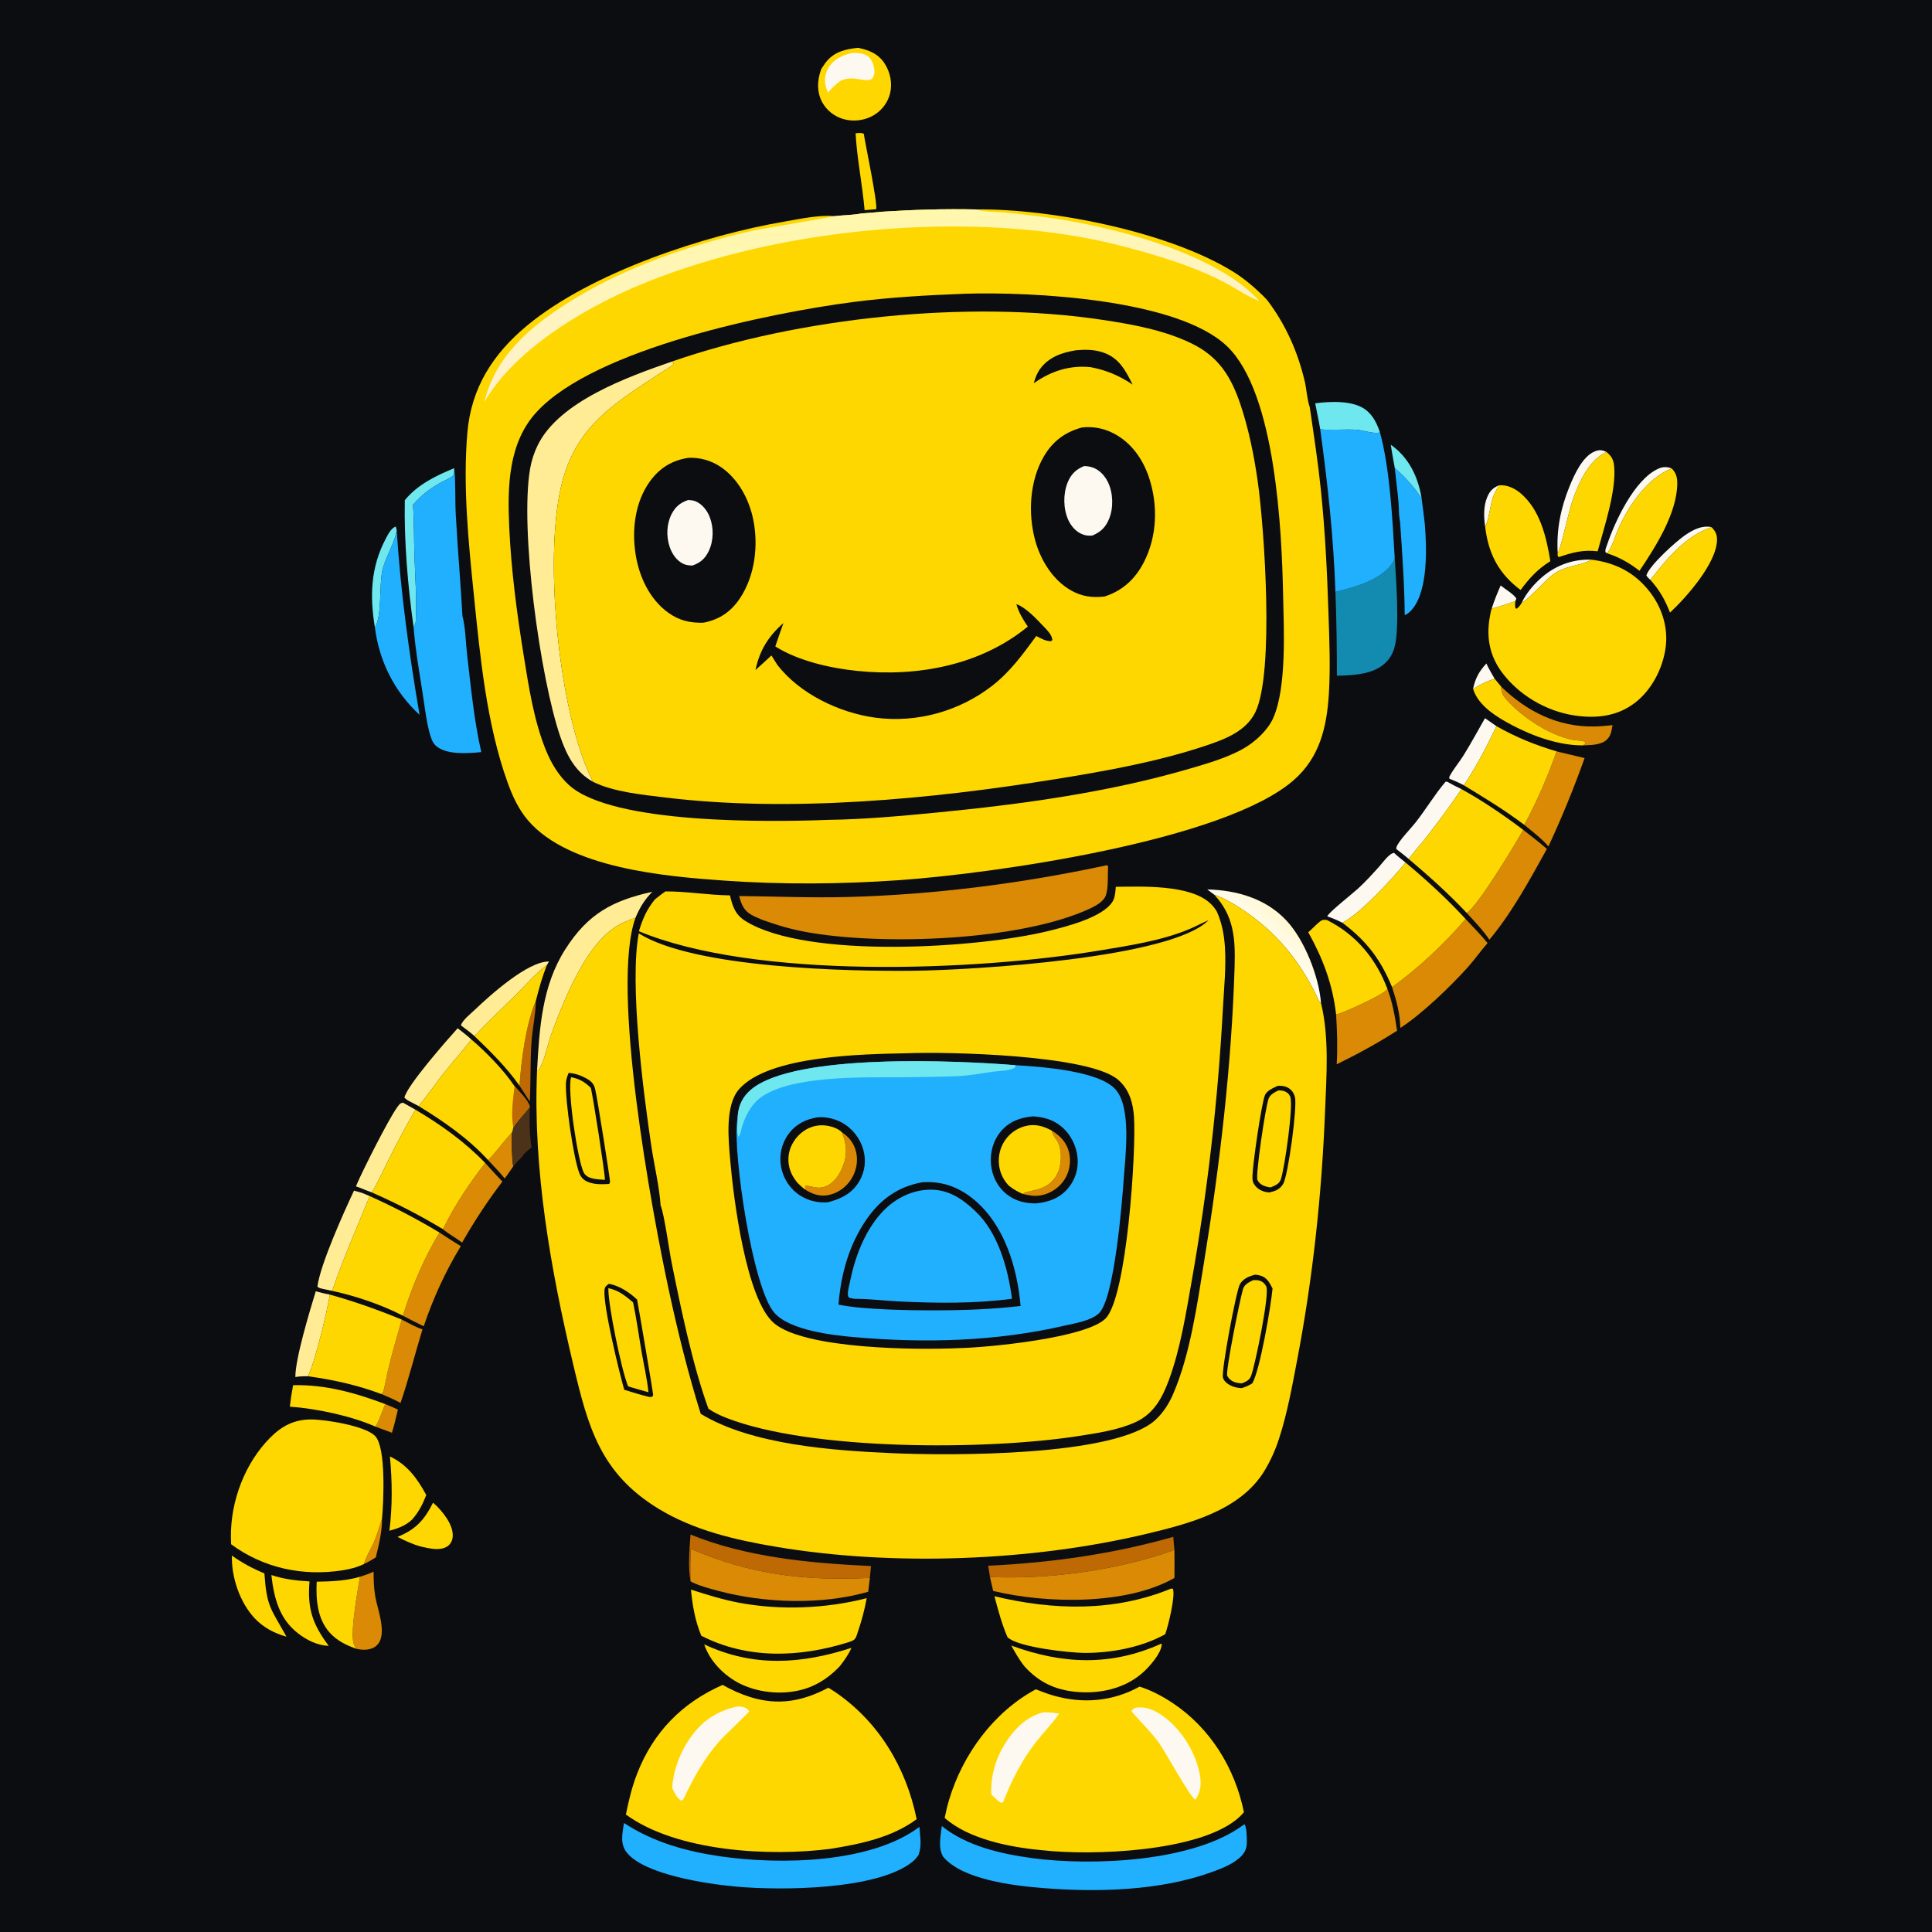 <svg version="1.1" xmlns="http://www.w3.org/2000/svg" style="display: block;" viewBox="0 0 2048 2048" width="1024" height="1024">
<defs>
	<linearGradient id="Gradient1" gradientUnits="userSpaceOnUse" x1="1361.36" y1="975.634" x2="1339.24" y2="1000.62">
		<stop class="stop0" offset="0" stop-opacity="1" stop-color="rgb(255,248,213)"/>
		<stop class="stop1" offset="1" stop-opacity="1" stop-color="rgb(255,253,243)"/>
	</linearGradient>
	<linearGradient id="Gradient2" gradientUnits="userSpaceOnUse" x1="911.744" y1="227.546" x2="923.334" y2="374.406">
		<stop class="stop0" offset="0" stop-opacity="1" stop-color="rgb(255,247,171)"/>
		<stop class="stop1" offset="1" stop-opacity="1" stop-color="rgb(255,241,204)"/>
	</linearGradient>
</defs>
<path transform="translate(0,0)" fill="rgb(11,13,17)" d="M 0 0 L 2048 0 L 2048 2048 L 0 2048 L 0 0 z"/>
<path transform="translate(0,0)" fill="rgb(253,249,240)" d="M 1574.32 558.249 C 1572.81 548.208 1572.5 536.382 1576.53 526.885 C 1579.26 520.466 1582.58 517.152 1588.93 514.464 C 1586.35 518.896 1583.82 523.309 1582.23 528.212 C 1579.9 535.394 1577.77 552.984 1574.32 558.249 z"/>
<path transform="translate(0,0)" fill="rgb(218,138,4)" d="M 404.985 1609.66 C 405.161 1623.14 401.597 1637.87 398.328 1650.96 C 394.248 1653.42 390.249 1655.92 385.898 1657.88 C 387.779 1650.4 392.966 1642.45 396.113 1635.23 C 399.724 1626.94 402.343 1618.29 404.985 1609.66 z"/>
<path transform="translate(0,0)" fill="rgb(253,249,240)" d="M 1575.6 703.316 C 1578.24 708.912 1581.22 714.164 1584.39 719.477 C 1576.15 722.102 1568.86 725.771 1561.51 730.307 C 1563.86 718.941 1567.8 711.887 1575.6 703.316 z"/>
<path transform="translate(0,0)" fill="rgb(253,249,240)" d="M 1590.79 620.567 C 1595.62 624.7 1603.99 629.265 1607.4 634.409 L 1606.35 637.221 C 1598.09 639.981 1589.77 643.154 1581.28 645.078 C 1583.96 636.681 1587.22 628.621 1590.79 620.567 z"/>
<path transform="translate(0,0)" fill="rgb(253,249,240)" d="M 1613.25 638.574 C 1617.78 629.238 1624.54 621.043 1632.13 614.013 C 1647.36 599.901 1666.45 592.419 1687.24 593.3 C 1686.78 593.538 1686.33 593.782 1685.87 594.013 C 1673.28 600.278 1659.63 599.367 1646.34 608.939 C 1637.86 615.055 1619.64 636.405 1613.25 638.574 z"/>
<path transform="translate(0,0)" fill="rgb(218,138,4)" d="M 408.329 1488.38 C 412.877 1490.25 417.412 1492.08 421.805 1494.3 C 419.781 1502.45 418.005 1510.78 415.462 1518.78 L 398.045 1512.33 C 402.298 1505.11 405.104 1496.15 408.329 1488.38 z"/>
<path transform="translate(0,0)" fill="rgb(253,249,240)" d="M 1749.44 614.695 C 1747.74 613.187 1746.44 611.9 1745.2 609.987 C 1748.38 599.268 1777.18 573.349 1786.84 566.919 C 1795.18 561.368 1804.04 556.736 1814.28 558.754 C 1786.33 568.421 1767.26 592.094 1749.44 614.695 z"/>
<path transform="translate(0,0)" fill="rgb(110,231,238)" d="M 1474.33 471.439 C 1492.91 484.586 1502.67 504.151 1506.63 526.254 C 1506.76 526.966 1506.86 527.681 1506.97 528.396 C 1498.39 515.377 1490.07 506.503 1478.53 496.057 C 1477.05 487.873 1475.42 479.686 1474.33 471.439 z"/>
<path transform="translate(0,0)" fill="rgb(253,249,240)" d="M 1703.13 586.368 L 1701.86 585.236 C 1701.35 582.502 1702.75 579.862 1703.64 577.246 C 1711.99 552.561 1732.41 508.656 1757.51 496.996 C 1762.62 494.621 1766.9 494.597 1772.11 496.584 C 1745.74 506.889 1726.04 536.593 1715.04 561.533 C 1712.49 567.324 1708 582.988 1703.13 586.368 z"/>
<path transform="translate(0,0)" fill="rgb(218,138,4)" d="M 517.409 1229.72 C 526.386 1220.75 533.776 1209.99 542.548 1200.72 C 542.579 1212.55 542.311 1224.75 544.009 1236.46 C 541.166 1240.81 538.054 1245.01 535.035 1249.24 C 529.562 1242.46 523.29 1236.15 517.409 1229.72 z"/>
<path transform="translate(0,0)" fill="rgb(190,105,3)" d="M 550.736 1150.97 C 552.443 1124.27 557.506 1085.48 568.1 1060.69 C 567.802 1075.68 564.313 1090.49 563.35 1105.45 C 562.016 1126.18 562.646 1147 561.638 1167.73 C 557.99 1162.15 554.313 1156.59 550.736 1150.97 z"/>
<path transform="translate(0,0)" fill="rgb(75,50,24)" d="M 561.626 1173.09 C 561.304 1186.7 561.125 1202.84 563.471 1216.25 C 560.153 1219.16 555.891 1222.19 553.59 1225.97 C 550.29 1229.39 547.065 1232.81 544.009 1236.46 C 542.311 1224.75 542.579 1212.55 542.548 1200.72 C 543.414 1198.86 543.707 1197 544.121 1195 C 549.023 1187.25 556.011 1180.43 561.626 1173.09 z"/>
<path transform="translate(0,0)" fill="rgb(110,231,238)" d="M 397.415 665.04 C 391.834 632.014 392.929 601.467 408.807 571.218 C 411.105 566.841 414.654 559.674 419.493 558.177 L 420.498 561.875 C 418.36 576.438 408.615 589.984 405.319 604.74 C 401.738 620.776 405.13 653.017 397.415 665.04 z"/>
<path transform="translate(0,0)" fill="rgb(254,215,0)" d="M 906.952 141.291 C 909.953 141.053 912.789 140.524 915.629 141.764 C 917.566 154.217 930.278 214.407 928.819 221.797 C 924.714 222.018 920.604 222.433 916.505 222.76 C 914.179 195.592 908.456 168.406 906.952 141.291 z"/>
<path transform="translate(0,0)" fill="rgb(253,249,240)" d="M 1651.25 586.289 C 1649.72 561.51 1654.47 538.356 1663.84 515.401 C 1668.82 503.215 1677.69 483.477 1690.76 478.415 C 1695.53 476.568 1698.45 476.988 1702.97 479.088 C 1684.09 487.951 1673.99 511.028 1667.24 529.699 C 1662.62 542.476 1655.35 579.48 1651.25 586.289 z"/>
<path transform="translate(0,0)" fill="rgb(253,249,240)" d="M 1574.16 761.314 L 1586.3 769.784 C 1576.07 791.337 1565.01 812.562 1551.72 832.417 C 1547.28 829.944 1542.6 828.041 1537.92 826.054 L 1536.54 825.706 C 1535.96 823.531 1536.38 823.289 1537.45 821.396 C 1541.41 814.358 1546.96 807.843 1551.27 800.932 C 1559.34 788.009 1566.55 774.514 1574.16 761.314 z"/>
<path transform="translate(0,0)" fill="rgb(110,231,238)" d="M 429.096 530.232 C 442.751 513.543 462.059 504.294 481.527 496.281 C 481.358 498.973 481.877 502.413 479.909 504.414 C 477.401 506.963 471.095 509.367 467.841 511.191 C 455.702 517.995 446.965 524.534 437.814 535.058 C 439.046 553.132 438.722 571.186 439.337 589.273 C 440.135 612.745 441.994 636.07 440.659 659.568 C 440 661.432 439.469 663.28 438.422 664.964 C 432.271 620.646 428.31 575.018 429.096 530.232 z"/>
<path transform="translate(0,0)" fill="rgb(255,236,149)" d="M 334.707 1368.86 L 343.917 1371.15 L 349.698 1372.34 C 346.635 1390.58 334.247 1443.27 326.364 1458.87 C 321.817 1458.82 317.583 1458.97 313.09 1459.7 C 312.97 1440.27 328.432 1389.36 334.707 1368.86 z"/>
<path transform="translate(0,0)" fill="rgb(254,215,0)" d="M 459.064 1592.9 C 464.451 1597.56 469.597 1603.36 473.481 1609.33 C 477.575 1615.63 481.349 1623.91 479.46 1631.59 C 478.647 1634.89 476.694 1637.72 473.762 1639.48 C 465.885 1644.2 455.268 1641.35 446.872 1639.57 C 437.786 1637.22 429.711 1633.48 421.425 1629.15 C 440.772 1621.29 449.788 1611.26 459.064 1592.9 z"/>
<path transform="translate(0,0)" fill="rgb(110,231,238)" d="M 1394.25 427.488 C 1410.29 425.413 1434.7 424.219 1448 434.6 C 1455.62 440.548 1459.73 449.258 1462.78 458.186 C 1462.5 458.309 1462.24 458.471 1461.95 458.556 C 1457.04 459.999 1444.49 456.212 1438.83 455.642 C 1428.81 454.631 1406 456.417 1399.47 454.974 C 1398.01 446.11 1396.06 437.269 1394.34 428.446 L 1394.25 427.488 z"/>
<path transform="translate(0,0)" fill="rgb(218,138,4)" d="M 1591.39 727.962 C 1618.66 754.279 1651.43 770.73 1689.83 770.097 C 1696.39 769.988 1702.84 769.425 1709.36 768.682 C 1708.14 775.341 1707.61 780.969 1701.79 785.306 C 1695.7 789.839 1685.69 789.797 1678.35 790.109 L 1680.8 787.603 C 1680.49 787.184 1680.32 786.614 1679.88 786.346 C 1677.41 784.862 1670.65 785.057 1667.44 784.401 C 1660.96 783.076 1654.49 780.815 1648.38 778.291 C 1631.07 771.132 1611.57 757.324 1598.71 743.576 C 1594.08 738.628 1591.03 734.882 1591.39 727.962 z"/>
<path transform="translate(0,0)" fill="rgb(253,249,240)" d="M 1480.11 900.01 C 1480.2 899.24 1480.09 898.418 1480.39 897.701 C 1483.33 890.607 1494.87 879.016 1500.16 872.363 C 1511.35 858.268 1520.74 842.215 1532.37 828.649 L 1533.97 828.578 C 1538.97 831.474 1544 834.058 1549.24 836.502 C 1537.55 853.635 1525.29 870.497 1512.48 886.814 C 1506.22 894.8 1499.3 902.394 1493.25 910.527 C 1489.04 906.819 1484.54 903.446 1480.11 900.01 z"/>
<path transform="translate(0,0)" fill="rgb(253,249,240)" d="M 1407.05 971.451 C 1407.14 971.193 1407.16 970.905 1407.3 970.678 C 1410.83 965.256 1433.54 947.488 1440.05 941.492 C 1447.78 934.362 1454.79 926.62 1461.82 918.813 C 1465.5 914.73 1472.49 904.634 1477.76 904.088 C 1481.65 907.731 1485.77 911.012 1489.95 914.316 C 1475.57 932.001 1442.66 967.743 1423.05 978.203 C 1417.78 975.5 1412.68 973.306 1407.05 971.451 z"/>
<path transform="translate(0,0)" fill="rgb(255,236,149)" d="M 489.092 1087.35 L 488.627 1086.74 C 490.414 1081.26 498.889 1074.65 503.177 1070.56 C 519.458 1055.01 559.645 1018.77 581.966 1019.26 L 579.722 1023.02 C 568.565 1031.04 558.614 1042.87 548.781 1052.63 C 533.515 1067.77 517.646 1082.6 502.983 1098.31 C 498.621 1094.36 493.779 1090.91 489.092 1087.35 z"/>
<path transform="translate(0,0)" fill="rgb(255,236,149)" d="M 432.237 1166.46 L 428.693 1163.67 C 430.882 1151.15 475.005 1101.22 485.125 1089.98 C 490.009 1093.87 495.184 1097.65 499.727 1101.93 C 490.22 1114.14 479.852 1125.66 470.262 1137.81 C 461.271 1149.19 453.017 1161.32 443.763 1172.46 L 432.237 1166.46 z"/>
<path transform="translate(0,0)" fill="rgb(218,138,4)" d="M 381.612 1671.44 C 386.541 1669.85 391.34 1668.29 396.019 1666.03 C 396.03 1674.76 396.303 1683.22 397.706 1691.85 C 400.017 1706.06 411.312 1732.81 399.346 1744.22 C 395.224 1748.15 388.918 1749.15 383.434 1748.69 C 381.504 1748.53 379.62 1748.17 377.722 1747.8 C 376.069 1745.18 374.724 1742.68 374.307 1739.57 C 372.23 1724.09 378.77 1687.82 381.612 1671.44 z"/>
<path transform="translate(0,0)" fill="rgb(255,236,149)" d="M 377.315 1257.59 C 379.94 1251.27 382.939 1245.09 385.912 1238.93 C 390.823 1228.75 417.963 1174.23 424.4 1169.83 C 425.206 1169.28 426.242 1169.19 427.163 1168.86 L 440.408 1176.33 C 429.968 1194.16 420.473 1212.34 411.202 1230.8 C 405.665 1241.82 400.566 1253.5 394.164 1264.03 L 386.886 1261.28 C 383.869 1259.82 380.459 1258.79 377.315 1257.59 z"/>
<path transform="translate(0,0)" fill="rgb(254,215,0)" d="M 1584.39 719.477 L 1591.39 727.962 C 1591.03 734.882 1594.08 738.628 1598.71 743.576 C 1611.57 757.324 1631.07 771.132 1648.38 778.291 C 1654.49 780.815 1660.96 783.076 1667.44 784.401 C 1670.65 785.057 1677.41 784.862 1679.88 786.346 C 1680.32 786.614 1680.49 787.184 1680.8 787.603 L 1678.35 790.109 C 1652.89 790.434 1625.2 780.474 1602.93 768.723 C 1587.1 760.37 1567.12 748.414 1561.51 730.307 C 1568.86 725.771 1576.15 722.102 1584.39 719.477 z"/>
<path transform="translate(0,0)" fill="rgb(218,138,4)" d="M 425.917 1398.83 C 433.076 1402.54 440.213 1406.57 447.845 1409.22 C 439.901 1435.06 433.335 1461.68 424.563 1487.19 C 417.946 1483.57 411.223 1480.61 404.255 1477.73 C 404.707 1477.27 405.245 1476.88 405.611 1476.35 C 407.387 1473.77 409.754 1458.92 410.748 1454.72 C 415.201 1435.92 420.592 1417.4 425.917 1398.83 z"/>
<path transform="translate(0,0)" fill="rgb(254,215,0)" d="M 413.34 1543.92 C 431.687 1552.51 442.434 1567.36 451.865 1584.78 C 448.024 1594.73 443.977 1602.62 436.945 1610.68 C 429.906 1617.43 421.892 1620.12 412.776 1622.67 C 416.111 1596.28 415.749 1570.34 413.34 1543.92 z"/>
<path transform="translate(0,0)" fill="rgb(254,215,0)" d="M 245.83 1649.02 C 257.014 1656.91 267.585 1662.62 280.263 1667.85 C 282.777 1702.64 286.393 1704.13 302.729 1733.21 L 303.682 1734.93 C 290.843 1731.44 279.047 1725.13 269.891 1715.36 C 254.19 1698.6 245.201 1671.79 245.83 1649.02 z"/>
<path transform="translate(0,0)" fill="rgb(255,236,149)" d="M 375.269 1262.09 L 383.849 1264.55 L 391.916 1267.89 C 378.278 1301.47 363.848 1333.95 352.136 1368.37 L 342.821 1366.42 C 340.173 1365.78 338.489 1365.72 336.452 1363.87 C 339.461 1340.41 364.442 1285.12 375.269 1262.09 z"/>
<path transform="translate(0,0)" fill="rgb(218,138,4)" d="M 514.334 1232.81 C 520.354 1239.41 526.313 1246.09 532.565 1252.47 C 516.747 1273.23 502.823 1294.53 489.843 1317.18 C 483.471 1312.26 475.513 1308.16 469.557 1302.98 C 481.68 1278.01 497.345 1254.71 514.334 1232.81 z"/>
<path transform="translate(0,0)" fill="rgb(254,215,0)" d="M 287.641 1669.59 C 300.819 1674 314.299 1675.57 328.103 1676.38 C 325.664 1705.59 331.395 1721.66 348.472 1744.72 C 336.288 1744.19 324.961 1738.54 315.51 1731.09 C 295.71 1715.49 290.449 1693.52 287.641 1669.59 z"/>
<path transform="translate(0,0)" fill="url(#Gradient1)" d="M 1279.74 942.812 C 1310.88 943.681 1341.36 952.221 1363.38 975.492 C 1382.9 996.108 1398.2 1035.45 1400.34 1063.38 C 1397.42 1060.97 1395.98 1056.28 1394.29 1052.89 C 1376.21 1016.66 1351.87 987.461 1318 964.834 C 1308.66 958.596 1297.81 951.944 1287.12 948.379 L 1279.74 942.812 z"/>
<path transform="translate(0,0)" fill="rgb(254,215,0)" d="M 335.729 1676.65 C 351.346 1676.43 366.53 1675.81 381.612 1671.44 C 378.77 1687.82 372.23 1724.09 374.307 1739.57 C 374.724 1742.68 376.069 1745.18 377.722 1747.8 C 367.118 1744.02 357.186 1739.24 349.53 1730.71 C 336.306 1715.96 334.787 1695.48 335.729 1676.65 z"/>
<path transform="translate(0,0)" fill="rgb(218,138,4)" d="M 465.981 1306.62 C 473.391 1311.58 480.89 1316.33 488.497 1320.98 C 472.259 1347.53 459.098 1376.42 449.159 1405.89 C 441.778 1402.2 434.318 1398.62 427.052 1394.71 C 436.306 1365.13 449.523 1332.91 465.981 1306.62 z"/>
<path transform="translate(0,0)" fill="rgb(254,215,0)" d="M 310.688 1468.38 C 344.589 1467.45 376.908 1476.52 408.329 1488.38 C 405.104 1496.15 402.298 1505.11 398.045 1512.33 C 372.315 1500.85 335.121 1493.07 307.215 1491.11 C 308.132 1483.46 309.24 1475.94 310.688 1468.38 z"/>
<path transform="translate(0,0)" fill="rgb(218,138,4)" d="M 1650.08 796.516 L 1679.73 803.616 C 1668.27 835.794 1655.74 866.335 1641.39 897.264 C 1634.07 888.64 1624.48 881.589 1615.78 874.374 C 1629.37 849.48 1640.54 823.207 1650.08 796.516 z"/>
<path transform="translate(0,0)" fill="rgb(190,105,3)" d="M 1047.53 1659.73 C 1113.63 1656.63 1180.06 1647.36 1243.75 1629.1 C 1244 1633.74 1244.51 1638.37 1244.93 1643 C 1184.67 1664.48 1113.28 1674.3 1049.4 1671.72 L 1047.53 1659.73 z"/>
<path transform="translate(0,0)" fill="rgb(254,215,0)" d="M 1814.28 558.754 C 1818.29 562.901 1820.21 566.431 1820.11 572.332 C 1819.71 597.077 1787.44 633.385 1770.29 649.363 C 1765.05 635.969 1759.14 625.351 1749.44 614.695 C 1767.26 592.094 1786.33 568.421 1814.28 558.754 z"/>
<path transform="translate(0,0)" fill="rgb(218,138,4)" d="M 1470.72 1048.28 C 1476.15 1062.62 1478.74 1077.47 1480.97 1092.59 C 1460.3 1105.81 1438.99 1117.44 1416.95 1128.2 C 1418.04 1110.51 1417.4 1092.96 1416.31 1075.29 C 1417.43 1075.2 1416.87 1075.28 1418.52 1074.79 C 1426.76 1072.34 1467.56 1054.09 1470.72 1048.28 z"/>
<path transform="translate(0,0)" fill="rgb(33,176,254)" d="M 1478.53 496.057 C 1490.07 506.503 1498.39 515.377 1506.97 528.396 C 1508.16 537.741 1509.54 547.108 1510.43 556.485 C 1512.44 581.165 1513.74 625.592 1497.3 645.446 C 1495.25 647.924 1492.25 651.074 1489.06 651.98 C 1488.8 619.261 1486.41 586.698 1484.2 554.065 L 1483.02 545.24 C 1482.89 528.991 1480.07 512.265 1478.53 496.057 z"/>
<path transform="translate(0,0)" fill="rgb(190,105,3)" d="M 731.976 1626.68 C 791.697 1651 859.498 1657.06 923.282 1660.07 L 922.111 1672.59 C 853.162 1676.1 795.78 1669.18 731.982 1641.76 C 731.972 1652.91 733.004 1665.05 731.897 1676.08 C 729.348 1660.79 730.823 1642.13 731.976 1626.68 z"/>
<path transform="translate(0,0)" fill="rgb(254,215,0)" d="M 502.983 1098.31 C 517.646 1082.6 533.515 1067.77 548.781 1052.63 C 558.614 1042.87 568.565 1031.04 579.722 1023.02 C 574.825 1035.38 571.331 1047.8 568.1 1060.69 C 557.506 1085.48 552.443 1124.27 550.736 1150.97 C 537.392 1131.81 519.777 1114.45 502.983 1098.31 z"/>
<path transform="translate(0,0)" fill="rgb(218,138,4)" d="M 1614.71 879.711 C 1623.05 886.363 1631.81 892.816 1639.76 899.922 C 1621.61 932.624 1602.87 967.329 1578.81 996.12 C 1571.84 985.817 1563.18 976.953 1554.82 967.777 C 1566.77 960.263 1606.41 894.508 1614.71 879.711 z"/>
<path transform="translate(0,0)" fill="rgb(254,215,0)" d="M 1702.97 479.088 C 1708.33 483.57 1710.36 487.093 1711.04 494.11 C 1713.55 520.2 1700.51 558.62 1693.59 584.386 C 1677.96 582.524 1666.87 585.645 1652.25 590.583 C 1650.71 588.497 1651.1 588.694 1651.25 586.289 C 1655.35 579.48 1662.62 542.476 1667.24 529.699 C 1673.99 511.028 1684.09 487.951 1702.97 479.088 z"/>
<path transform="translate(0,0)" fill="rgb(254,215,0)" d="M 746.463 1743.09 C 798.465 1767.46 849.108 1764.09 902.569 1746.8 C 899.389 1754.08 894.848 1760.36 889.962 1766.56 C 880.244 1776.66 869.157 1784.69 855.856 1789.37 C 833.542 1797.22 805.588 1795.28 784.447 1784.75 C 767.682 1776.4 752.481 1761.04 746.463 1743.09 z"/>
<path transform="translate(0,0)" fill="rgb(254,215,0)" d="M 1772.11 496.584 C 1777 501.593 1778.12 506.609 1777.96 513.533 C 1777.25 544.707 1754.95 579.787 1737.92 605.079 C 1727.08 596.659 1716.25 590.484 1703.13 586.368 C 1708 582.988 1712.49 567.324 1715.04 561.533 C 1726.04 536.593 1745.74 506.889 1772.11 496.584 z"/>
<path transform="translate(0,0)" fill="rgb(33,176,254)" d="M 420.498 561.875 C 424.677 627.65 433.643 692.872 444.775 757.828 C 418.227 733.325 401.925 701.033 397.415 665.04 C 405.13 653.017 401.738 620.776 405.319 604.74 C 408.615 589.984 418.36 576.438 420.498 561.875 z"/>
<path transform="translate(0,0)" fill="rgb(254,215,0)" d="M 1231.06 1742.31 C 1231.49 1742.85 1231.47 1742.66 1231.41 1743.54 C 1230.78 1752.78 1218.89 1766.15 1212.4 1772.14 C 1194.79 1788.4 1170.47 1794.82 1146.92 1793.84 C 1122.01 1792.8 1102.95 1785.04 1086.14 1766.6 C 1080.64 1759.79 1076.25 1751.97 1072 1744.35 C 1126.1 1764.23 1177.68 1766.51 1231.06 1742.31 z"/>
<path transform="translate(0,0)" fill="rgb(255,236,149)" d="M 569.301 1134.81 C 571.782 1090.12 574.45 1045.05 599.316 1006.16 C 623.368 968.551 649.199 954.718 691.542 945.296 C 683.082 953.875 678.438 961.718 673.68 972.789 C 665.529 975.792 657.994 978.705 650.811 983.641 C 629.355 998.386 613.193 1028.31 602.559 1051.44 C 595.765 1066.22 589.837 1081.43 584.282 1096.71 C 580.597 1106.85 576.921 1126.3 570.833 1134.37 L 569.301 1134.81 z"/>
<path transform="translate(0,0)" fill="rgb(254,215,0)" d="M 1386.79 988.214 C 1391.06 984.713 1394.74 980.346 1399.05 976.961 C 1401.82 974.781 1403.09 974.952 1406.53 975.231 C 1437.37 990.618 1458.57 1016.08 1470.72 1048.28 C 1467.56 1054.09 1426.76 1072.34 1418.52 1074.79 C 1416.87 1075.28 1417.43 1075.2 1416.31 1075.29 C 1412.71 1043.48 1402.29 1015.99 1386.79 988.214 z"/>
<path transform="translate(0,0)" fill="rgb(218,138,4)" d="M 1553.57 974.142 C 1561.39 982.548 1569.65 990.788 1576.9 999.692 C 1569.6 1007.92 1563.36 1017.04 1556.01 1025.23 C 1537.91 1045.4 1506.97 1075.27 1484.4 1089.67 C 1484.12 1074.51 1480.31 1060.69 1475.64 1046.35 C 1503.28 1026.56 1531.69 999.972 1553.57 974.142 z"/>
<path transform="translate(0,0)" fill="rgb(254,215,0)" d="M 909.676 50.691 C 921.553 53.121 931.365 57.153 938.121 67.918 C 943.822 77.003 946.068 88.611 943.5 99.079 C 941.145 108.678 934.852 116.929 926.413 122.014 C 916.815 127.798 904.622 129.341 893.873 126.182 C 884.391 123.394 876.093 116.892 871.446 108.125 C 865.882 97.627 866.21 85.817 870 74.834 L 870.667 72.954 C 872.416 70.652 873.787 68.103 875.583 65.842 C 884.367 54.781 896.389 51.966 909.676 50.691 z"/>
<path transform="translate(0,0)" fill="rgb(253,249,240)" d="M 902.885 56.19 C 906.615 56.012 910.312 55.925 913.947 56.931 C 919.014 58.334 921.996 60.398 924.359 65.164 C 926.516 69.516 928.163 76.891 925.747 81.459 C 925.177 82.537 923.971 84.093 922.707 84.416 C 913.782 86.696 905.255 79.929 891.975 85.229 C 891.634 85.365 891.297 85.51 890.958 85.651 C 885.899 89.256 881.819 93.668 877.552 98.145 C 876.663 95.715 875.759 93.26 875.18 90.734 C 873.626 83.952 874.913 76.878 878.724 71.04 C 884.261 62.556 893.344 58.4 902.885 56.19 z"/>
<path transform="translate(0,0)" fill="rgb(254,215,0)" d="M 1588.93 514.464 C 1597.32 513.695 1605.36 517.423 1611.71 522.744 C 1632.52 540.177 1639.27 569.244 1643.43 594.848 C 1629.93 603.311 1621.36 612.686 1611.88 625.419 C 1590.06 609.11 1578.74 589.245 1574.85 562.206 L 1574.32 558.249 C 1577.77 552.984 1579.9 535.394 1582.23 528.212 C 1583.82 523.309 1586.35 518.896 1588.93 514.464 z"/>
<path transform="translate(0,0)" fill="rgb(218,138,4)" d="M 731.982 1641.76 C 795.78 1669.18 853.162 1676.1 922.111 1672.59 L 920.354 1687.31 C 871.527 1701.48 810.404 1699.47 761.835 1686.5 C 752.7 1684.06 742.392 1681.44 733.887 1677.3 C 732.867 1676.8 732.708 1676.65 731.897 1676.08 C 733.004 1665.05 731.972 1652.91 731.982 1641.76 z"/>
<path transform="translate(0,0)" fill="rgb(218,138,4)" d="M 1049.4 1671.72 C 1113.28 1674.3 1184.67 1664.48 1244.93 1643 C 1245.03 1652.89 1245.12 1662.77 1244.96 1672.66 C 1194.27 1701.73 1108.78 1700.03 1052.8 1686.47 L 1049.4 1671.72 z"/>
<path transform="translate(0,0)" fill="rgb(254,215,0)" d="M 1586.3 769.784 C 1607.03 781.505 1627.22 789.724 1650.08 796.516 C 1640.54 823.207 1629.37 849.48 1615.78 874.374 C 1595.41 858.926 1573.53 845.7 1551.72 832.417 C 1565.01 812.562 1576.07 791.337 1586.3 769.784 z"/>
<path transform="translate(0,0)" fill="rgb(19,139,176)" d="M 1478.44 591.308 C 1479.98 613.282 1483.52 664.479 1478.64 684.673 C 1477.28 690.323 1474.83 695.628 1471.06 700.077 C 1460.92 712.048 1443.88 714.97 1429.05 715.847 C 1425.09 716.081 1421.13 716.243 1417.17 716.293 C 1417.18 686.661 1416.76 657.134 1415.63 627.522 C 1431.65 623.191 1448.09 619.338 1462.12 610.088 C 1468.14 606.118 1476.97 598.724 1478.44 591.308 z"/>
<path transform="translate(0,0)" fill="rgb(254,215,0)" d="M 349.698 1372.34 C 375.971 1379.68 400.704 1388.46 425.917 1398.83 C 420.592 1417.4 415.201 1435.92 410.748 1454.72 C 409.754 1458.92 407.387 1473.77 405.611 1476.35 C 405.245 1476.88 404.707 1477.27 404.255 1477.73 C 378.705 1468.19 353.272 1462.58 326.364 1458.87 C 334.247 1443.27 346.635 1390.58 349.698 1372.34 z"/>
<path transform="translate(0,0)" fill="rgb(254,215,0)" d="M 499.727 1101.93 C 515.127 1115.07 534.338 1134.63 545.464 1151.51 C 550.367 1157.2 559.421 1165.81 561.626 1173.09 C 556.011 1180.43 549.023 1187.25 544.121 1195 C 543.707 1197 543.414 1198.86 542.548 1200.72 C 533.776 1209.99 526.386 1220.75 517.409 1229.72 C 496.075 1206.54 470.499 1188.78 443.763 1172.46 C 453.017 1161.32 461.271 1149.19 470.262 1137.81 C 479.852 1125.66 490.22 1114.14 499.727 1101.93 z"/>
<path transform="translate(0,0)" fill="rgb(190,105,3)" d="M 545.464 1151.51 C 550.367 1157.2 559.421 1165.81 561.626 1173.09 C 556.011 1180.43 549.023 1187.25 544.121 1195 C 541.434 1180.98 543.811 1165.58 545.464 1151.51 z"/>
<path transform="translate(0,0)" fill="rgb(254,215,0)" d="M 440.408 1176.33 C 467.235 1192.21 492.629 1210.27 514.334 1232.81 C 497.345 1254.71 481.68 1278.01 469.557 1302.98 C 444.852 1288.14 420.542 1275.64 394.164 1264.03 C 400.566 1253.5 405.665 1241.82 411.202 1230.8 C 420.473 1212.34 429.968 1194.16 440.408 1176.33 z"/>
<path transform="translate(0,0)" fill="rgb(254,215,0)" d="M 1549.24 836.502 C 1571.67 848.833 1594.27 864.269 1614.71 879.711 C 1606.41 894.508 1566.77 960.263 1554.82 967.777 C 1535.46 947.189 1514.83 928.765 1493.25 910.527 C 1499.3 902.394 1506.22 894.8 1512.48 886.814 C 1525.29 870.497 1537.55 853.635 1549.24 836.502 z"/>
<path transform="translate(0,0)" fill="rgb(254,215,0)" d="M 391.916 1267.89 C 417.682 1279.49 441.766 1292.09 465.981 1306.62 C 449.523 1332.91 436.306 1365.13 427.052 1394.71 C 404.598 1383.04 376.832 1373.7 352.136 1368.37 C 363.848 1333.95 378.278 1301.47 391.916 1267.89 z"/>
<path transform="translate(0,0)" fill="rgb(254,215,0)" d="M 1489.95 914.316 C 1512.2 932.856 1533.94 952.827 1553.57 974.142 C 1531.69 999.972 1503.28 1026.56 1475.64 1046.35 C 1463.38 1016.83 1448.59 997.387 1423.05 978.203 C 1442.66 967.743 1475.57 932.001 1489.95 914.316 z"/>
<path transform="translate(0,0)" fill="rgb(254,215,0)" d="M 732.409 1685.06 C 749.012 1690.33 765.631 1695.58 782.768 1698.85 C 826.681 1707.22 875.544 1705.26 918.751 1694.13 C 916.326 1707.65 912.702 1720.41 908.198 1733.36 C 907.792 1734.48 907.639 1734.99 907.076 1736.09 C 905.66 1738.86 901.906 1740.04 899.108 1740.91 C 847.616 1757 792.531 1759.14 743.446 1733.98 C 736.881 1718.44 734.063 1701.75 732.409 1685.06 z"/>
<path transform="translate(0,0)" fill="rgb(254,215,0)" d="M 1241.61 1683.88 L 1243.41 1684.28 C 1246.01 1692.69 1238.36 1723.27 1235.23 1732.31 C 1210.09 1746.31 1178.33 1752.2 1149.8 1752.17 C 1134.77 1752.16 1078.73 1746.26 1068 1735.47 C 1061.89 1721.44 1058.09 1706.83 1054.15 1692.09 C 1116.42 1707.06 1181.37 1708.83 1241.61 1683.88 z"/>
<path transform="translate(0,0)" fill="rgb(33,176,254)" d="M 661.417 1932.46 C 693.074 1953.12 728.108 1962.77 765.181 1968.01 C 827.056 1976.76 923.102 1975.4 974.639 1936.54 C 975.265 1946.82 977.377 1956.32 973.706 1966.3 C 971.756 1969.14 969.644 1971.64 966.93 1973.8 C 929.604 2003.6 827.538 2004.13 780.777 1999.92 C 750.302 1997.17 683.09 1987.43 664.338 1963.67 C 656.948 1954.31 659.871 1943.22 661.417 1932.46 z"/>
<path transform="translate(0,0)" fill="rgb(33,176,254)" d="M 1318.94 1933.83 C 1319.07 1933.94 1319.21 1934.03 1319.32 1934.16 C 1321.76 1936.98 1321.75 1949.87 1321.66 1954 C 1321.51 1960.57 1318.66 1965.24 1313.8 1969.51 C 1305.82 1976.53 1294.84 1980.74 1284.97 1984.33 C 1229.96 2004.37 1163.37 2006.09 1105.54 2001.41 C 1074.41 1998.89 1020.6 1992.7 999.822 1968.3 C 994.12 1958.78 997.141 1946.18 998.383 1935.71 C 1024.7 1956.94 1061.08 1965.2 1093.89 1969.65 C 1157.46 1978.27 1266.44 1973.86 1318.94 1933.83 z"/>
<path transform="translate(0,0)" fill="rgb(33,176,254)" d="M 1399.47 454.974 C 1406 456.417 1428.81 454.631 1438.83 455.642 C 1444.49 456.212 1457.04 459.999 1461.95 458.556 C 1462.24 458.471 1462.5 458.309 1462.78 458.186 C 1473.42 496.882 1476.1 550.983 1478.44 591.308 C 1476.97 598.724 1468.14 606.118 1462.12 610.088 C 1448.09 619.338 1431.65 623.191 1415.63 627.522 C 1413.6 569.437 1407.4 512.537 1399.47 454.974 z"/>
<path transform="translate(0,0)" fill="rgb(33,176,254)" d="M 481.527 496.281 C 483.156 512.747 482.257 529.66 483.169 546.215 C 485.132 581.871 488.256 617.459 490.221 653.101 C 493.538 665.436 493.554 680.224 495.056 693.061 C 499.02 726.959 502.518 764.084 510.185 797.265 C 496.303 798.563 473.223 800.55 461.98 790.503 C 458.228 787.15 456.39 780.788 455.129 776.012 C 451.625 762.741 450.132 748.328 447.999 734.754 C 444.378 711.715 440.264 688.186 438.422 664.964 C 439.469 663.28 440 661.432 440.659 659.568 C 441.994 636.07 440.135 612.745 439.337 589.273 C 438.722 571.186 439.046 553.132 437.814 535.058 C 446.965 524.534 455.702 517.995 467.841 511.191 C 471.095 509.367 477.401 506.963 479.909 504.414 C 481.877 502.413 481.358 498.973 481.527 496.281 z"/>
<path transform="translate(0,0)" fill="rgb(218,138,4)" d="M 1173.09 917.233 C 1173.95 917.343 1173.4 917.202 1174.58 918.074 C 1174.11 927.004 1175.11 940.959 1172.22 949.217 C 1169.91 955.8 1161.21 960.436 1155.28 963.186 C 1081.26 997.518 935.031 1002.5 855.06 988.08 C 839.133 985.208 823.942 980.82 808.75 975.317 C 804.737 973.631 800.544 972.014 796.74 969.896 C 788.33 965.215 785.846 958.563 783.55 949.834 C 822.267 950.219 860.743 951.922 899.502 950.842 C 991.328 948.283 1083.3 936.474 1173.09 917.233 z"/>
<path transform="translate(0,0)" fill="rgb(254,215,0)" d="M 244.978 1636.97 C 244.879 1634.29 244.797 1631.61 244.776 1628.92 C 244.487 1591.06 259.603 1550.92 286.468 1523.93 C 298.862 1511.48 312.08 1504.61 330.01 1504.67 C 344.537 1504.72 388.073 1511.43 397.96 1522.56 C 409.266 1535.29 406.645 1590.92 404.985 1609.66 C 402.343 1618.29 399.724 1626.94 396.113 1635.23 C 392.966 1642.45 387.779 1650.4 385.898 1657.88 C 378.583 1661.51 370.491 1663.47 362.449 1664.7 C 320.612 1671.08 279.009 1662.13 244.978 1636.97 z"/>
<path transform="translate(0,0)" fill="rgb(254,215,0)" d="M 1687.24 593.3 C 1712.68 596.553 1733.06 606.989 1748.94 627.512 C 1761.76 644.064 1768.44 665.215 1765.68 686.135 C 1762.74 708.386 1750.98 731.348 1732.97 745.094 C 1714.12 759.478 1692.1 761.801 1669.2 758.446 C 1639.24 754.058 1609.71 736.754 1591.77 712.247 C 1579.36 695.302 1575.57 676.284 1578.98 655.655 C 1579.57 652.138 1580.16 648.464 1581.28 645.078 C 1589.77 643.154 1598.09 639.981 1606.35 637.221 C 1605.99 640.033 1605.83 642.108 1606.52 644.924 L 1607.98 645.146 C 1610.51 643.034 1611.67 641.473 1613.25 638.574 C 1619.64 636.405 1637.86 615.055 1646.34 608.939 C 1659.63 599.367 1673.28 600.278 1685.87 594.013 C 1686.33 593.782 1686.78 593.538 1687.24 593.3 z"/>
<path transform="translate(0,0)" fill="rgb(254,215,0)" d="M 766.048 1786.08 C 775.306 1791.32 784.95 1795.72 795.113 1798.91 C 825.03 1808.28 850.869 1803.46 878.102 1789.05 C 880.252 1790.33 882.376 1791.65 884.454 1793.05 C 931.186 1824.55 960.694 1873.75 971.685 1928.42 C 945.188 1947.98 912.089 1954.7 880.222 1959.86 C 815.325 1968.19 717.56 1962.85 663.46 1923.5 C 666.45 1908.67 669.949 1894.03 675.462 1879.92 C 692.636 1835.95 723.092 1804.95 766.048 1786.08 z"/>
<path transform="translate(0,0)" fill="rgb(253,249,240)" d="M 780.317 1809.2 C 782.961 1808.93 785.2 1808.8 787.788 1809.54 C 790.688 1810.36 792.612 1811.52 794.176 1814.08 C 793.307 1815.78 767.079 1840.67 762.567 1845.77 C 746.283 1864.15 735.46 1884.22 724.902 1906.16 C 723.856 1908.05 724.352 1907.84 722.098 1908.72 C 717.204 1905.94 714.885 1900.14 712.53 1895.26 C 713.639 1878.27 719.419 1861.68 728.367 1847.23 C 741.059 1826.74 756.887 1814.76 780.317 1809.2 z"/>
<path transform="translate(0,0)" fill="rgb(254,215,0)" d="M 1208.01 1787.88 C 1220.22 1791.71 1232.08 1798.01 1242.72 1805.05 C 1282.9 1831.61 1309.07 1874.15 1318.6 1920.95 C 1316.2 1923.87 1313.63 1926.38 1310.69 1928.76 C 1268.46 1962.93 1158.38 1967.39 1104.24 1961.26 C 1070.83 1958.21 1026.91 1949.68 1001.38 1927.06 C 1002.72 1920.5 1004.21 1914.03 1006.14 1907.63 C 1020.69 1859.45 1053.37 1814.82 1097.98 1790.74 C 1104.25 1793.17 1110.52 1795.61 1116.98 1797.45 C 1148.21 1806.33 1179.62 1803.56 1208.01 1787.88 z"/>
<path transform="translate(0,0)" fill="rgb(253,249,240)" d="M 1203.57 1810.29 C 1213.69 1808.82 1221.6 1811.73 1230.1 1817.23 C 1250.56 1830.46 1266.65 1855.57 1271.51 1879.31 C 1273.7 1889.99 1273.32 1898.62 1267.24 1907.82 C 1262.03 1906.05 1234.94 1856.25 1228.53 1847.46 C 1219.98 1835.74 1209.05 1825.18 1199.47 1814.24 C 1200.05 1811.86 1201.59 1811.56 1203.57 1810.29 z"/>
<path transform="translate(0,0)" fill="rgb(253,249,240)" d="M 1105.88 1815.12 C 1111.68 1814.88 1117.06 1815.65 1122.77 1816.5 C 1115.58 1826.88 1106.48 1836.19 1098.63 1846.11 C 1083.6 1865.11 1072.9 1886.27 1064 1908.67 C 1063.2 1910.65 1063.83 1909.76 1061.99 1911.24 C 1057.5 1909.39 1054.11 1905.25 1050.69 1901.89 C 1050.19 1883.29 1054.76 1866.05 1064.31 1850.09 C 1073.84 1834.19 1087.42 1819.77 1105.88 1815.12 z"/>
<path transform="translate(0,0)" fill="rgb(254,215,0)" d="M 1287.12 948.379 C 1297.81 951.944 1308.66 958.596 1318 964.834 C 1351.87 987.461 1376.21 1016.66 1394.29 1052.89 C 1395.98 1056.28 1397.42 1060.97 1400.34 1063.38 C 1409.16 1099.32 1406.11 1140.61 1404.65 1177.2 C 1401.12 1266.07 1391.85 1353.49 1375.18 1440.9 C 1369.82 1469.03 1364.64 1498.16 1355.72 1525.43 C 1351.86 1537.22 1346.76 1548.62 1340.31 1559.23 C 1314.8 1601.17 1260.37 1615.2 1215.38 1625.93 C 1093.59 1654.99 946.873 1660.53 823.032 1639.73 C 779.757 1632.46 735.949 1622.43 698.059 1599.33 C 636.483 1561.8 623.439 1512.89 607.823 1447.21 C 583.674 1345.62 564.83 1239.55 569.301 1134.81 L 570.833 1134.37 C 576.921 1126.3 580.597 1106.85 584.282 1096.71 C 589.837 1081.43 595.765 1066.22 602.559 1051.44 C 613.193 1028.31 629.355 998.386 650.811 983.641 C 657.994 978.705 665.529 975.792 673.68 972.789 C 646.984 1046.41 690.774 1283.38 709.253 1368.91 C 718.665 1412.47 729.495 1456.18 742.804 1498.72 C 797.116 1531.77 883.037 1537.59 945.259 1540.39 C 1005.35 1543.09 1182.62 1544.41 1225.07 1504.92 C 1233.34 1497.21 1239.19 1487.88 1243.65 1477.55 C 1261.68 1435.77 1269.02 1382.92 1276.31 1338.03 C 1293.14 1234.46 1305.57 1129.34 1308.74 1024.39 C 1309.63 994.858 1307.9 970.562 1287.12 948.379 z"/>
<path transform="translate(0,0)" fill="rgb(11,13,17)" d="M 602.767 1137.32 C 609.245 1137.64 616.005 1140.07 621.656 1143.23 C 625.857 1145.57 629.113 1148.29 630.468 1153.03 C 630.623 1153.57 630.756 1154.12 630.905 1154.66 C 632.978 1162.22 646.874 1250.99 646.686 1252.67 C 646.591 1253.52 646.059 1254.25 645.746 1255.04 C 638.586 1255.47 631.073 1255.78 624.217 1253.28 C 619.479 1251.55 616.265 1248.83 614.337 1244.14 C 607.93 1228.52 599.029 1166.2 599.928 1148.02 C 600.119 1144.16 601.308 1140.86 602.767 1137.32 z"/>
<path transform="translate(0,0)" fill="rgb(254,215,0)" d="M 605.388 1141.88 C 614.266 1143.63 619.692 1146.78 626.188 1153.08 C 628.128 1158.57 641.506 1244.92 641.256 1250.66 C 636.773 1250.45 631.696 1250.16 627.352 1249.04 C 623.87 1248.14 620.284 1246.08 618.669 1242.74 C 612.204 1229.37 601.091 1155.01 605.388 1141.88 z"/>
<path transform="translate(0,0)" fill="rgb(11,13,17)" d="M 645.507 1360.86 C 657.073 1363.17 666.797 1369.68 675.337 1377.56 C 676.705 1384.33 692.588 1477.67 692.401 1478.62 C 692.254 1479.37 691.74 1479.99 691.409 1480.68 L 688.547 1480.89 C 679.516 1478.85 670.611 1475.87 661.736 1473.23 C 656.333 1454.56 639.199 1383.96 640.788 1367.45 C 641.143 1363.77 642.778 1362.88 645.507 1360.86 z"/>
<path transform="translate(0,0)" fill="rgb(254,215,0)" d="M 644.853 1365.52 C 655.461 1367.61 663.098 1373.73 671.067 1380.56 C 674.821 1398.23 677.214 1416.18 680.281 1433.98 C 682.675 1447.87 686.006 1461.85 687.395 1475.86 C 680.167 1473.89 672.988 1471.72 665.799 1469.6 C 658.664 1452.01 644.64 1383.63 644.853 1365.52 z"/>
<path transform="translate(0,0)" fill="rgb(11,13,17)" d="M 1354.46 1151.03 C 1358.14 1150.84 1361.52 1151.09 1364.87 1152.78 C 1368.95 1154.83 1371.41 1158.38 1372.65 1162.75 C 1375.44 1172.56 1365.46 1246.49 1360.18 1255.04 C 1356.53 1260.95 1352.22 1262.47 1345.7 1264.04 C 1344.45 1263.95 1343.23 1263.86 1342 1263.61 C 1336.55 1262.47 1331.83 1259.57 1329.03 1254.67 C 1327.56 1252.09 1327.59 1249.23 1327.67 1246.36 C 1328.02 1233.59 1336.74 1172.64 1340.69 1161.48 C 1342.59 1156.07 1349.67 1153.35 1354.46 1151.03 z"/>
<path transform="translate(0,0)" fill="rgb(254,215,0)" d="M 1355.31 1155.85 C 1357.09 1155.92 1358.85 1155.96 1360.58 1156.44 C 1363.73 1157.32 1365.97 1159.04 1367.52 1161.98 C 1371.68 1169.87 1361.52 1240.07 1357.6 1250.55 C 1355.84 1255.27 1351.13 1256.91 1346.89 1258.69 C 1345.21 1258.49 1343.55 1258.19 1341.92 1257.72 C 1338.09 1256.62 1334.74 1254.5 1332.94 1250.83 C 1330.69 1246.23 1341.5 1172.84 1344.82 1164.51 C 1346.62 1160.01 1351.25 1157.84 1355.31 1155.85 z"/>
<path transform="translate(0,0)" fill="rgb(11,13,17)" d="M 1330.53 1351.21 C 1332.49 1351.3 1334.45 1351.7 1336.34 1352.26 C 1343.04 1354.27 1345.99 1360.04 1348.96 1365.84 C 1347.41 1383.38 1335.64 1453.22 1327.4 1466.48 C 1323.69 1468.74 1320.38 1470.28 1316.19 1471.48 C 1312.98 1471.26 1309.63 1470.83 1306.61 1469.63 C 1302.63 1468.05 1297.6 1464.87 1296.39 1460.41 C 1294.44 1453.22 1310.44 1368.18 1314.35 1361.31 C 1317.75 1355.33 1324.2 1352.82 1330.53 1351.21 z"/>
<path transform="translate(0,0)" fill="rgb(254,215,0)" d="M 1328.43 1356.98 C 1330.67 1356.95 1333.08 1356.85 1335.23 1357.54 C 1338.48 1358.57 1340.77 1360.66 1342.29 1363.72 C 1346.13 1371.5 1330.4 1447.41 1326.23 1458.44 C 1324.38 1463.31 1320.79 1464.59 1316.36 1466.45 C 1314.6 1466.29 1312.83 1466.13 1311.1 1465.78 C 1306.85 1464.92 1302.98 1462.39 1300.95 1458.48 C 1298.78 1454.29 1314.7 1376.01 1317.63 1366.5 C 1319.26 1361.22 1323.91 1359.35 1328.43 1356.98 z"/>
<path transform="translate(0,0)" fill="rgb(254,215,0)" d="M 1182.79 940.055 C 1210.38 939.809 1261.71 937.401 1283.2 957.827 C 1285.76 960.26 1287.91 963.043 1289.76 966.036 C 1295.19 977.991 1297.57 990.521 1298.45 1003.59 C 1299.88 1025.09 1297.47 1047.91 1296.31 1069.45 C 1291.12 1165.85 1280.13 1262.23 1263.35 1357.3 C 1257.14 1392.5 1251.32 1429.92 1238.85 1463.49 C 1231.71 1482.69 1222.5 1499.2 1202.95 1507.88 C 1184.25 1516.18 1162.29 1519.31 1142.15 1522.42 C 1045.82 1537.31 859.652 1538.07 770.033 1503.04 C 763.393 1500.44 756.862 1497.35 750.959 1493.32 C 734.146 1446.99 721.747 1386.88 711.906 1338.16 C 709.453 1326.02 704.06 1286.43 700.279 1277.92 C 699.118 1258.73 693.395 1234.73 690.447 1214.99 C 682.003 1158.48 667.038 1042.74 677.126 989.392 C 735.428 1026.32 899.48 1029.86 968.756 1029.04 C 1031.39 1028.29 1241.62 1015.78 1281.07 975.452 C 1274.18 978.414 1267.62 982.015 1260.7 984.903 C 1231.45 997.108 1198.22 1002.13 1167.12 1007.31 C 1033.75 1029.52 800.868 1038.49 677.268 987.15 C 681.197 974.13 685.557 964.061 694.172 953.449 C 697.861 950.578 701.501 947.56 705.365 944.928 C 728.216 944.822 750.921 948.898 773.791 949.133 C 776.63 961.019 779.392 969.629 790.296 976.385 C 855.952 1017.07 1037.88 1004.92 1111.09 986.963 C 1129.99 982.327 1168.6 972.692 1179.21 955.954 C 1182.15 951.314 1182.31 945.385 1182.79 940.055 z"/>
<path transform="translate(0,0)" fill="rgb(11,13,17)" d="M 961.69 1116.47 C 1004.73 1114.78 1155.2 1118.03 1185.51 1144.82 C 1197.29 1155.23 1201.16 1169.4 1202.12 1184.48 C 1204.42 1220.72 1194.65 1373.61 1172.21 1397.36 C 1152.26 1418.47 1045.46 1428.63 1015.57 1429.09 C 971.024 1431.11 853.572 1430.17 820.741 1402.85 C 790.751 1377.9 777.407 1269.01 774.054 1229.93 C 772.214 1208.49 768.237 1171.41 783.735 1154.23 C 815.921 1118.56 915.39 1117.51 961.69 1116.47 z"/>
<path transform="translate(0,0)" fill="rgb(33,176,254)" d="M 781.926 1184.64 C 781.935 1184.33 781.932 1184.03 781.951 1183.72 C 782.701 1171.86 787.214 1162.42 796.415 1154.78 C 842.886 1116.19 1014.61 1124.16 1076.28 1129.14 C 1102.87 1130.7 1164.29 1134.88 1182.26 1154.57 C 1199.74 1173.73 1192.93 1225.06 1191.23 1249.3 C 1189.53 1273.6 1181.37 1377.34 1164.64 1392.39 C 1155.85 1400.29 1139.68 1402.63 1128.39 1405.24 C 1055.62 1422.1 980.053 1423.97 905.788 1417.45 C 882.303 1415.39 836.838 1410.24 820.663 1391.38 C 797.644 1364.54 777.141 1224.28 781.296 1188.76 C 781.458 1187.37 781.667 1186.01 781.926 1184.64 z"/>
<path transform="translate(0,0)" fill="rgb(110,231,238)" d="M 781.926 1184.64 C 781.935 1184.33 781.932 1184.03 781.951 1183.72 C 782.701 1171.86 787.214 1162.42 796.415 1154.78 C 842.886 1116.19 1014.61 1124.16 1076.28 1129.14 L 1076.09 1131.46 C 1071.27 1135.18 1059.19 1135.16 1053.2 1135.97 C 1040.14 1137.72 1027.97 1140.26 1014.61 1140.78 C 994.532 1141.56 974.38 1141.87 954.284 1141.96 C 915.878 1142.14 835.82 1139.6 804.757 1164.63 C 795.873 1171.79 789.806 1183.71 786.557 1194.54 C 785.544 1197.91 785.045 1202.24 782.994 1205.09 C 780.231 1201.33 782.377 1189.5 781.926 1184.64 z"/>
<path transform="translate(0,0)" fill="rgb(11,13,17)" d="M 867.229 1184.33 C 875.923 1183.83 884.777 1185.83 892.423 1189.99 C 903.372 1195.94 911.724 1206.6 915.1 1218.58 C 918.315 1229.98 916.951 1241.59 911.048 1251.88 C 903.458 1265.11 891.777 1270.7 877.708 1274.45 C 867.528 1275.29 857.173 1273.01 848.507 1267.51 C 837.632 1260.61 830.342 1249.63 827.975 1236.99 C 825.683 1224.74 828.497 1212 835.96 1201.99 C 843.803 1191.46 854.469 1186.22 867.229 1184.33 z"/>
<path transform="translate(0,0)" fill="rgb(218,138,4)" d="M 892.27 1200.07 C 900.12 1205.27 905.639 1212.33 907.637 1221.65 C 909.84 1231.94 907.406 1242.81 901.394 1251.39 C 895.544 1259.74 886.556 1265.65 876.412 1267.11 C 868.17 1268.3 860.452 1265.47 853.626 1261.07 C 853.4 1259.01 853.347 1258.55 854.124 1256.54 C 861.868 1257.93 867.862 1260.8 875.687 1257.49 C 884.059 1253.94 889.822 1245.36 893.117 1237.21 C 898.427 1224.09 897.727 1212.87 892.27 1200.07 z"/>
<path transform="translate(0,0)" fill="rgb(254,215,0)" d="M 845.338 1253.85 C 842.942 1250.87 840.618 1247.51 839.013 1244.04 C 835.009 1235.37 834.634 1225.36 838.112 1216.46 C 841.681 1207.34 848.94 1199.55 857.929 1195.6 C 866.74 1191.74 876.245 1192.11 885.096 1195.57 C 887.913 1196.85 890.03 1197.92 892.27 1200.07 C 897.727 1212.87 898.427 1224.09 893.117 1237.21 C 889.822 1245.36 884.059 1253.94 875.687 1257.49 C 867.862 1260.8 861.868 1257.93 854.124 1256.54 C 853.347 1258.55 853.4 1259.01 853.626 1261.07 C 850.632 1259.05 847.995 1256.29 845.338 1253.85 z"/>
<path transform="translate(0,0)" fill="rgb(11,13,17)" d="M 1094.83 1183.36 C 1105.97 1184.06 1115.84 1186.65 1124.7 1193.84 C 1134.8 1202.03 1141.12 1214.54 1142.29 1227.44 C 1143.34 1239.05 1139.78 1250.63 1132.25 1259.56 C 1123.3 1270.17 1111.64 1274.34 1098.25 1275.67 C 1087.22 1275.78 1076.5 1273.22 1067.65 1266.37 C 1057.49 1258.52 1051.65 1246.83 1050.47 1234.14 C 1049.31 1221.68 1052.94 1208.66 1061.13 1199.09 C 1070.11 1188.61 1081.52 1184.67 1094.83 1183.36 z"/>
<path transform="translate(0,0)" fill="rgb(218,138,4)" d="M 1114.95 1198.51 C 1123.96 1204.02 1130.72 1211.11 1133.24 1221.64 C 1135.51 1231.16 1133.88 1241.69 1128.68 1249.99 C 1123.17 1258.78 1114 1265.02 1103.84 1267.02 C 1096.88 1268.39 1090.94 1267.25 1084.21 1265.63 C 1088.38 1261.62 1103.44 1263.25 1114.33 1253.09 C 1121.42 1246.47 1124.34 1237.09 1124.56 1227.58 C 1124.71 1221.05 1123.41 1211.59 1118.71 1206.66 C 1116.75 1203.86 1115.69 1201.87 1114.95 1198.51 z"/>
<path transform="translate(0,0)" fill="rgb(254,215,0)" d="M 1068.99 1256.49 C 1065.41 1252.63 1062.61 1248.12 1060.88 1243.14 C 1057.4 1233.17 1058.19 1221.74 1063.14 1212.41 C 1067.76 1203.7 1075.77 1197.01 1085.22 1194.15 C 1096.12 1190.84 1105.32 1193.23 1114.95 1198.51 C 1115.69 1201.87 1116.75 1203.86 1118.71 1206.66 C 1123.41 1211.59 1124.71 1221.05 1124.56 1227.58 C 1124.34 1237.09 1121.42 1246.47 1114.33 1253.09 C 1103.44 1263.25 1088.38 1261.62 1084.21 1265.63 C 1078.44 1263.14 1073.81 1260.49 1068.99 1256.49 z"/>
<path transform="translate(0,0)" fill="rgb(11,13,17)" d="M 977.57 1253.26 C 998.671 1251.8 1016.48 1258.29 1032.66 1271.8 C 1064.98 1298.8 1078.34 1343.94 1081.89 1384.4 C 1052.97 1387.68 1024.15 1388.96 995.055 1388.98 C 967.447 1389.17 914.639 1388.47 888.837 1382.94 C 891.402 1350.6 899.993 1319.42 918.637 1292.46 C 933.344 1271.2 952.064 1257.87 977.57 1253.26 z"/>
<path transform="translate(0,0)" fill="rgb(33,176,254)" d="M 906.116 1376.84 C 904.231 1376.55 902.355 1376.19 900.477 1375.85 C 899.326 1374.6 898.974 1374.65 898.819 1372.85 C 898.436 1368.39 900.165 1362.89 901.068 1358.43 C 906.258 1332.85 916.29 1305.82 933.967 1286.12 C 947.001 1271.59 964.798 1261.83 984.567 1261.13 C 1004.7 1260.42 1019.71 1270.41 1033.72 1283.69 C 1058.15 1306.66 1068.5 1344.54 1072.77 1376.75 C 1033.77 1382 992.827 1381.46 953.583 1379.63 C 937.842 1378.9 921.843 1376.73 906.116 1376.84 z"/>
<path transform="translate(0,0)" fill="rgb(254,215,0)" d="M 936.218 224.344 C 969.088 222.258 1001.83 221.244 1034.76 221.991 C 1114.45 221.044 1239.32 245.658 1307.7 288.334 C 1318.86 295.305 1329.54 304.328 1338.9 313.551 C 1340.42 315.041 1341.87 316.583 1343.3 318.156 C 1362.79 343.8 1375.63 372.715 1383.03 404.039 C 1385.12 412.869 1385.5 423.326 1388.42 431.738 C 1392.64 460.636 1397.09 489.512 1400.11 518.565 C 1404.66 562.278 1406.82 606.108 1408.24 650.019 C 1409.15 678.356 1410.41 707.186 1408.66 735.498 C 1406.48 770.723 1398.94 802.878 1371.51 826.895 C 1297.81 891.445 1052.76 926.042 953.57 932.988 C 892.144 937.289 829.447 937.817 767.992 933.49 C 705.005 929.056 603.212 920.376 559.718 869.647 C 549.745 858.015 543.286 843.955 538.129 829.649 C 515.752 767.573 508.99 696.224 502.325 630.868 C 496.577 574.506 490.561 515.183 495.435 458.605 C 499.541 410.956 522.556 375.141 558.756 345.104 C 626.314 289.048 746.374 249.32 832.123 234.788 C 848.385 232.032 868.249 227.627 884.73 229.124 C 893.963 227.99 903.618 228.086 912.723 226.335 C 920.565 225.767 928.39 225.075 936.218 224.344 z"/>
<path transform="translate(0,0)" fill="url(#Gradient2)" d="M 936.218 224.344 C 969.088 222.258 1001.83 221.244 1034.76 221.991 C 1035.07 222.089 1035.37 222.193 1035.68 222.284 C 1044.84 224.981 1055.93 224.438 1065.46 225.307 C 1079.54 226.591 1093.64 228.311 1107.66 230.174 C 1175.45 239.185 1288.08 267.033 1335.12 319.182 C 1334.8 319.058 1334.47 318.939 1334.15 318.812 C 1321.69 313.864 1309.91 305.559 1297.99 299.312 C 1279.48 289.609 1259.38 281.759 1239.49 275.332 C 1204.18 263.921 1168.22 254.584 1131.52 248.923 C 988.152 226.809 809.71 246.609 675.836 303.065 C 618.096 327.414 545.171 370.905 513.421 426.209 C 525.578 375.568 565.069 343.634 607.643 317.498 C 664.19 282.784 730.689 260.077 795.076 245.151 C 803.82 243.123 883.978 229.686 884.73 229.124 C 893.963 227.99 903.618 228.086 912.723 226.335 C 920.565 225.767 928.39 225.075 936.218 224.344 z"/>
<path transform="translate(0,0)" fill="rgb(11,13,17)" d="M 1021.42 311.436 C 1021.87 311.414 1022.32 311.384 1022.77 311.37 C 1093.51 309.191 1248.74 316.743 1301.01 367.314 C 1352.37 416.995 1358.73 562.684 1360.14 630.498 C 1360.88 666.378 1364.13 728.064 1349.78 760.886 C 1346.89 767.514 1342.35 773.394 1337.33 778.554 C 1330.24 785.839 1322.42 791.476 1313.37 796.07 C 1296.9 804.425 1278.62 809.695 1260.94 814.865 C 1174.51 840.138 1082.24 852.664 992.706 861.359 C 954.771 865.043 916.375 868.53 878.257 869.095 C 816.065 871.429 649.117 873.966 603.198 832.248 C 591.833 821.922 584.068 808.573 578.372 794.445 C 565.908 763.527 560.532 728.211 555.237 695.434 C 547.877 649.877 541.869 604.482 539.788 558.348 C 537.884 516.157 538.608 469.436 568.978 436.578 C 631.13 369.332 816.141 331.664 903.847 320.23 C 942.895 315.139 982.098 312.952 1021.42 311.436 z"/>
<path transform="translate(0,0)" fill="rgb(255,236,149)" d="M 712.25 383.272 L 714.326 384.924 C 713.024 388.273 703.858 392.833 700.379 395.178 C 674.65 412.519 648.839 427.666 627.782 450.917 C 612.537 467.751 602.7 486.505 596.629 508.382 C 575.631 584.044 591.509 744.971 623.462 817.784 C 625.097 821.509 626.868 825.162 628.709 828.789 C 609.82 818.384 600.712 800.652 593.939 780.911 C 572.577 718.651 550.827 561.005 561.967 496.653 C 563.466 487.991 566.21 479.636 570.092 471.753 C 592.876 425.489 665.547 399.412 712.25 383.272 z"/>
<path transform="translate(0,0)" fill="rgb(254,215,0)" d="M 712.25 383.272 C 847.54 336.38 1026.29 317.669 1168.53 339.042 C 1200.33 343.82 1234.07 349.884 1263.18 364.095 C 1291.83 378.075 1304.93 399.087 1314.93 428.749 C 1323.65 454.637 1329.3 482.745 1333.17 509.77 C 1340.21 559.015 1351.08 713.462 1330.67 755.066 C 1320.67 775.437 1298 783.804 1277.71 790.572 C 1226.46 807.657 1172.87 817.179 1119.65 825.789 C 987.808 847.12 836.838 861.568 704.107 845.254 C 680.307 842.328 650.717 839.527 629.103 828.992 C 628.97 828.927 628.84 828.857 628.709 828.789 C 626.868 825.162 625.097 821.509 623.462 817.784 C 591.509 744.971 575.631 584.044 596.629 508.382 C 602.7 486.505 612.537 467.751 627.782 450.917 C 648.839 427.666 674.65 412.519 700.379 395.178 C 703.858 392.833 713.024 388.273 714.326 384.924 L 712.25 383.272 z"/>
<path transform="translate(0,0)" fill="rgb(11,13,17)" d="M 1140.6 371.302 C 1150.22 370.42 1159.75 370.459 1169.04 373.535 C 1186.21 379.225 1193.06 392.556 1200.62 407.676 C 1186.54 398.231 1172.92 392.408 1156.23 389.224 C 1133.85 386.903 1114.01 393.392 1095.83 406.286 C 1097.3 400.824 1099.18 395.745 1102.52 391.121 C 1111.66 378.479 1125.89 373.632 1140.6 371.302 z"/>
<path transform="translate(0,0)" fill="rgb(11,13,17)" d="M 1077.38 640.423 C 1087.38 643.773 1099.05 656.474 1106.23 663.983 C 1109.72 667.637 1115.55 673.325 1115.45 678.609 L 1113.93 679.753 C 1108.04 679.468 1103.6 676.878 1098.52 674.186 C 1084.23 693.535 1071.06 711.903 1051.82 726.894 C 1017.03 753.99 971.719 766.6 927.987 760.774 C 889.995 755.713 847.53 735.517 823.908 704.631 L 817.755 694.827 C 812.215 700.07 806.475 705.125 800.827 710.254 C 805.296 689.247 814.41 674.634 830.461 660.46 C 827.464 668.675 824.709 676.993 821.85 685.257 C 846.316 700.643 880.273 708.305 908.697 711.203 C 972.258 717.684 1039.33 705.443 1089.53 664.2 C 1084.24 656.341 1080.01 649.585 1077.38 640.423 z"/>
<path transform="translate(0,0)" fill="rgb(11,13,17)" d="M 729.785 485.321 C 741.467 484.777 753.156 487.937 762.974 494.297 C 782.101 506.687 794.054 528.944 798.495 550.845 C 804.098 578.474 800.21 610.478 784.348 634.259 C 774.851 648.498 762.57 656.807 745.72 660.081 C 731.681 660.529 720.016 657.822 708.507 649.564 C 688.672 635.332 677.656 611.62 673.832 588.031 C 669.562 561.692 673.09 532.026 689.127 510.02 C 699.397 495.928 712.573 487.901 729.785 485.321 z"/>
<path transform="translate(0,0)" fill="rgb(253,249,240)" d="M 729.497 530.021 C 732.154 530.2 734.836 530.358 737.322 531.393 C 744.481 534.374 749.679 541.201 752.399 548.258 C 756.764 559.583 756.515 573.69 751.072 584.617 C 747.099 592.591 742.229 596.542 733.978 599.519 C 730.542 599.365 727.381 599.172 724.238 597.644 C 717.076 594.164 712.33 587.031 709.863 579.674 C 706.137 568.569 706.532 555.438 711.923 544.928 C 715.948 537.082 721.244 532.811 729.497 530.021 z"/>
<path transform="translate(0,0)" fill="rgb(11,13,17)" d="M 1146.97 453.126 C 1158.5 451.9 1169.45 453.854 1179.78 459.047 C 1198.97 468.697 1211.49 486.465 1218.1 506.515 C 1227.62 535.432 1226.68 568.278 1212.72 595.628 C 1203.49 613.695 1190.28 626.031 1170.88 632.339 C 1158.11 633.804 1146.87 632.386 1135.51 625.977 C 1116.02 614.979 1103.14 593.964 1097.34 572.812 C 1089.54 544.341 1091.42 509.732 1106.5 483.864 C 1115.9 467.728 1129 457.987 1146.97 453.126 z"/>
<path transform="translate(0,0)" fill="rgb(253,249,240)" d="M 1149.24 494.029 C 1152.27 494.096 1155.37 494.573 1158.24 495.554 C 1165.58 498.059 1171.38 504.508 1174.61 511.367 C 1180.04 522.89 1180.49 538.214 1175.68 550.021 C 1172.01 559.033 1166.73 563.997 1157.89 567.724 C 1154.59 567.937 1151.73 567.879 1148.55 566.82 C 1141.14 564.349 1135.6 558.14 1132.42 551.182 C 1127.05 539.419 1126.85 523.623 1131.66 511.639 C 1135.21 502.794 1140.48 497.559 1149.24 494.029 z"/>
</svg>